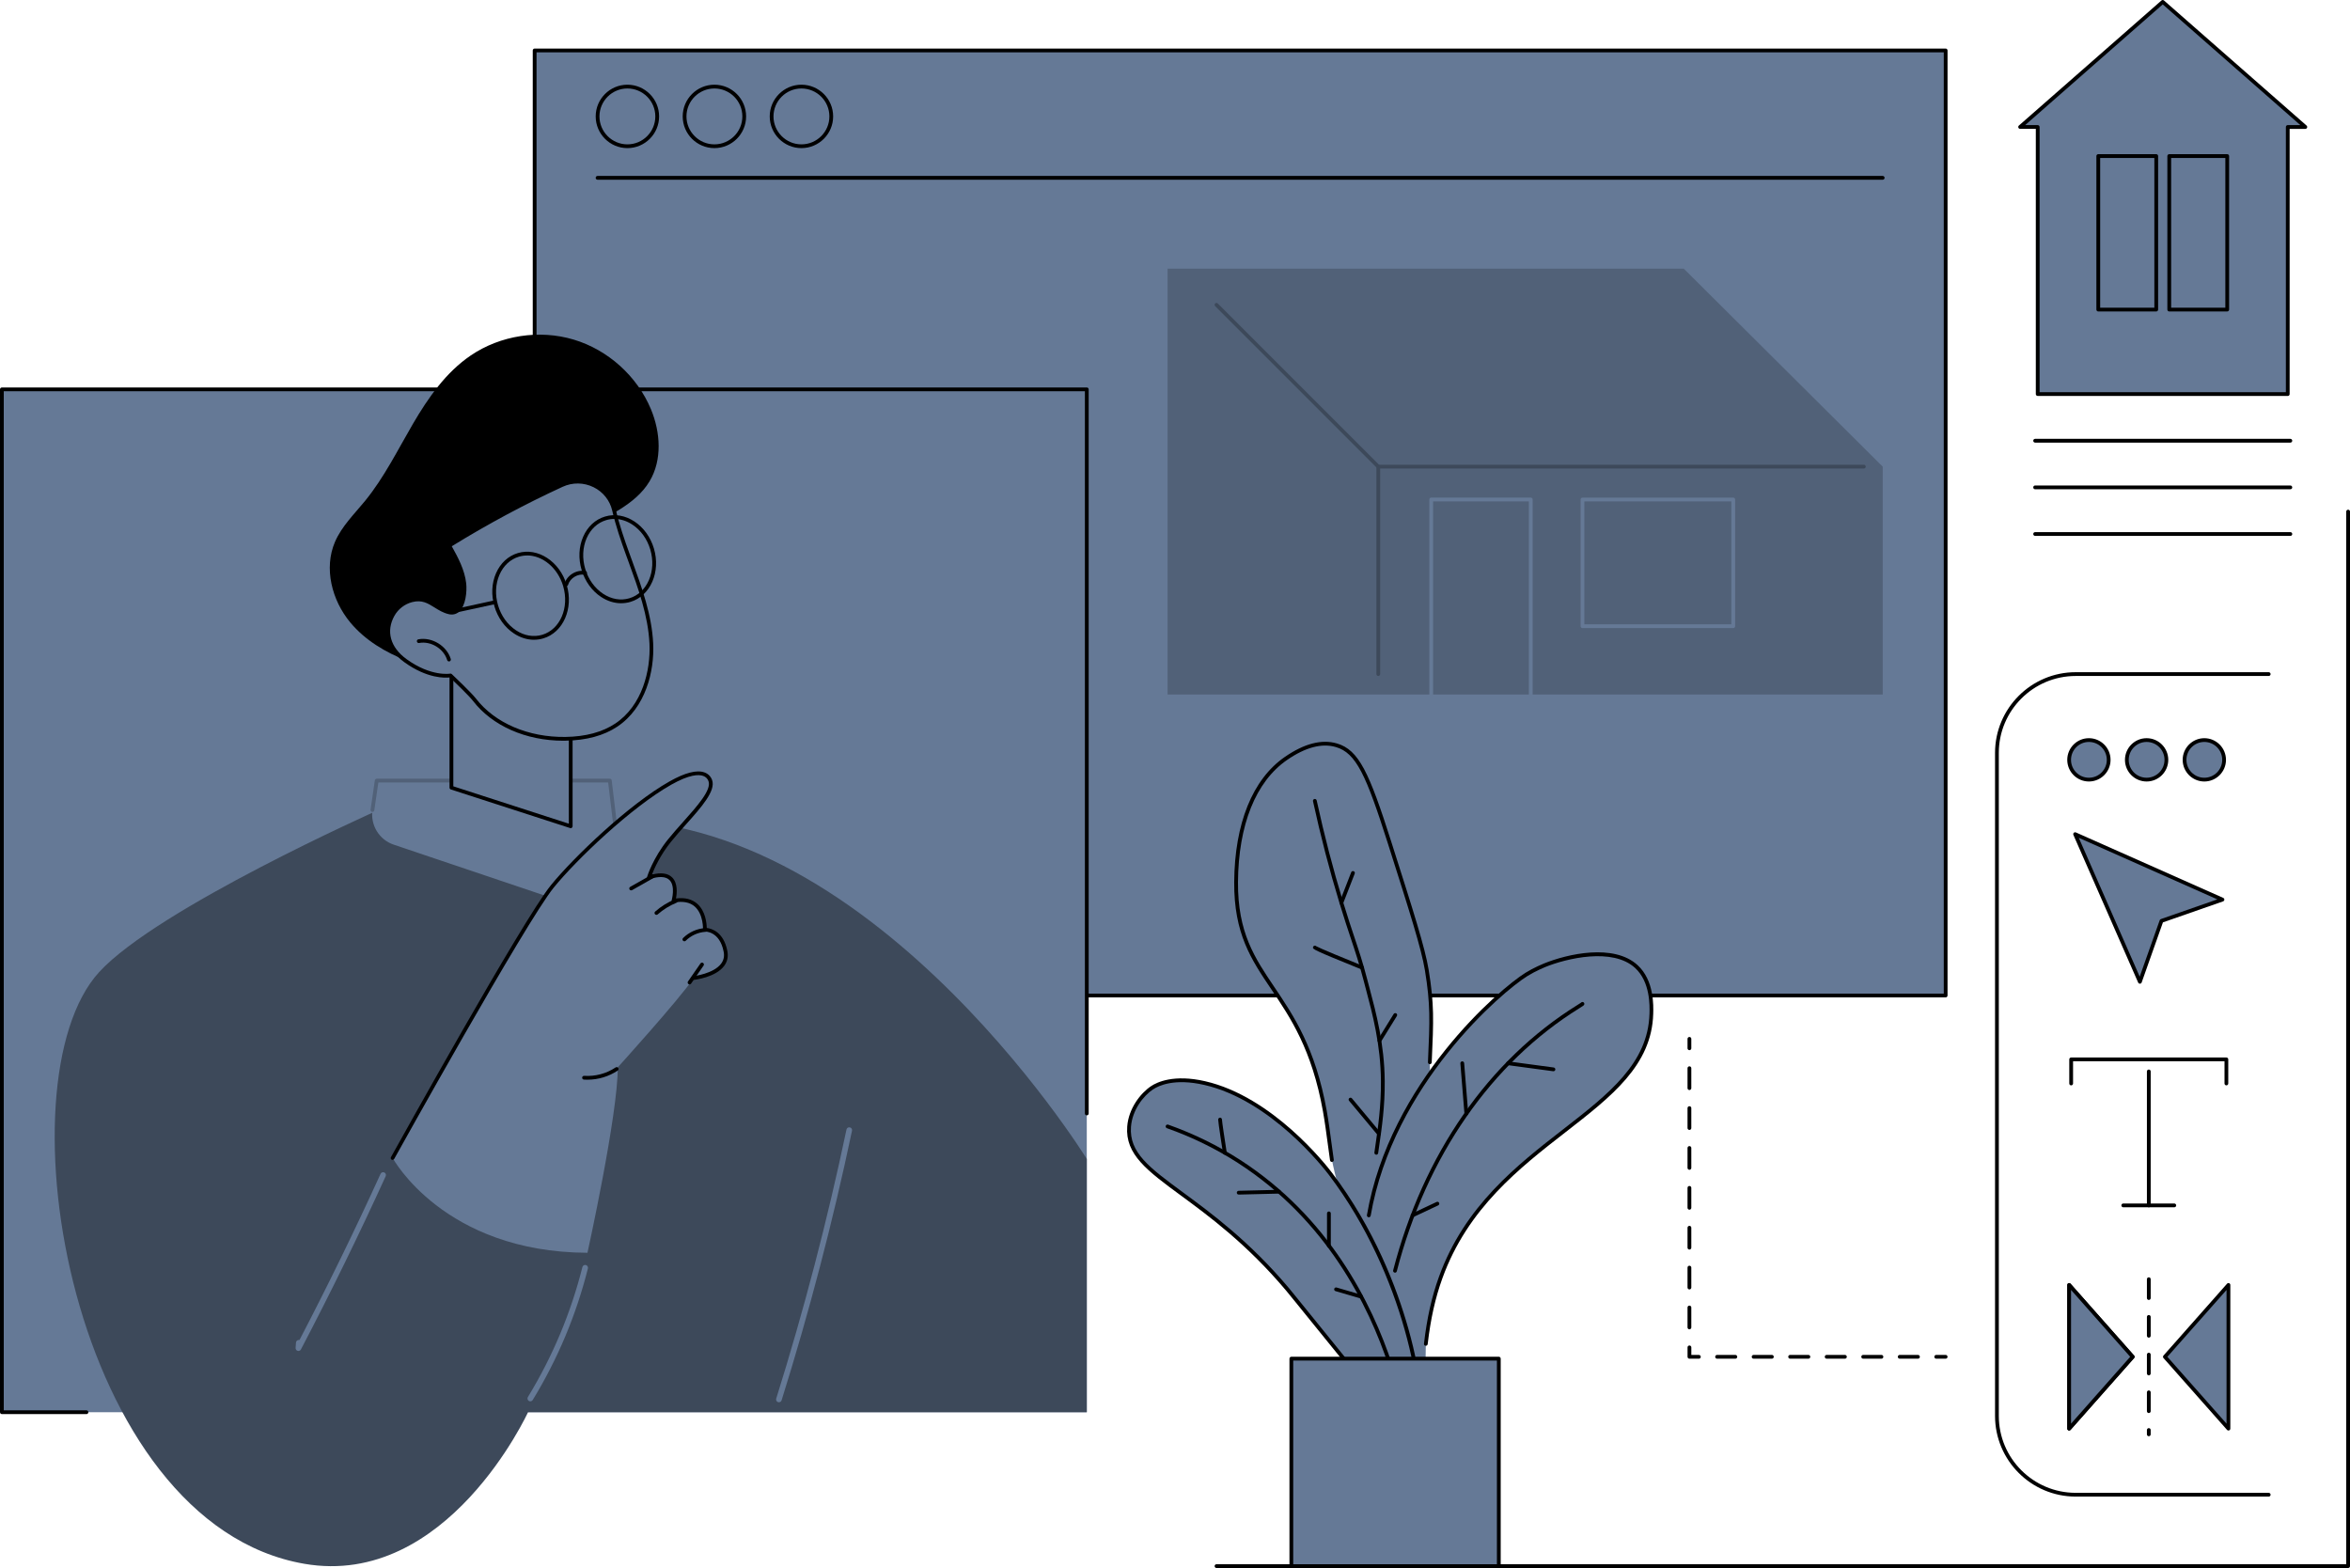 <?xml version="1.0" encoding="UTF-8"?><svg id="Camada_1" xmlns="http://www.w3.org/2000/svg" viewBox="0 0 956.14 637.94"><g id="Design_strategy"><path d="m923.06,608.88h-78.52c-18.1,0-32.82-14.72-32.82-32.82v-269.76c0-18.1,14.72-32.82,32.82-32.82h78.52c.42,0,.77.34.77.77s-.34.77-.77.77h-78.52c-17.25,0-31.29,14.03-31.29,31.29v269.76c0,17.25,14.03,31.28,31.29,31.28h78.52c.42,0,.77.34.77.77s-.34.77-.77.77Z"/><polygon points="904.25 366 879.43 374.66 870.65 399.44 844.3 339.37 904.25 366" fill="#657996"/><path d="m870.65,400.21c-.3,0-.58-.18-.7-.46l-26.35-60.07c-.13-.29-.06-.63.16-.85.22-.22.56-.28.85-.16l59.95,26.63c.29.13.47.42.45.73-.01.31-.22.59-.51.69l-24.47,8.54-8.65,24.44c-.1.3-.38.5-.69.51,0,0-.02,0-.03,0Zm-24.85-59.33l24.78,56.48,8.13-22.96c.08-.22.25-.39.47-.47l22.99-8.02-56.37-25.04Z"/><path d="m905.85,441.58c-.42,0-.77-.34-.77-.77v-9.04h-61.62v9.04c0,.42-.34.77-.77.77s-.77-.34-.77-.77v-9.8c0-.42.34-.77.77-.77h63.15c.42,0,.77.34.77.77v9.8c0,.42-.34.77-.77.77Z"/><path d="m874.28,491.18c-.42,0-.77-.34-.77-.77v-54.5c0-.42.34-.77.77-.77s.77.34.77.77v54.5c0,.42-.34.77-.77.77Z"/><path d="m884.65,491.18h-20.76c-.42,0-.77-.34-.77-.77s.34-.77.77-.77h20.76c.42,0,.77.34.77.77s-.34.77-.77.77Z"/><path d="m841.87,582c-.09,0-.18-.02-.27-.05-.3-.11-.49-.4-.49-.72v-58.44c0-.32.2-.6.49-.72.3-.11.63-.03.85.21l25.86,29.22c.26.29.26.73,0,1.02l-25.86,29.22c-.15.17-.36.26-.57.26Zm.77-57.19v54.4l24.07-27.2-24.07-27.2Z"/><polygon points="841.87 522.79 841.87 581.23 867.73 552.01 841.87 522.79" fill="#657996"/><path d="m841.87,582c-.09,0-.18-.02-.27-.05-.3-.11-.49-.4-.49-.72v-58.44c0-.32.2-.6.49-.72.3-.11.63-.03.85.21l25.86,29.22c.26.29.26.73,0,1.02l-25.86,29.22c-.15.17-.36.26-.57.26Zm.77-57.19v54.4l24.07-27.2-24.07-27.2Z"/><polygon points="906.68 522.79 906.68 581.23 880.82 552.01 906.68 522.79" fill="#657996"/><path d="m906.68,582c-.21,0-.43-.09-.57-.26l-25.86-29.22c-.26-.29-.26-.73,0-1.02l25.86-29.22c.21-.24.55-.32.85-.21.3.11.49.4.49.72v58.44c0,.32-.2.6-.49.72-.09.03-.18.05-.27.05Zm-24.84-29.99l24.07,27.2v-54.4l-24.07,27.2Z"/><path d="m874.28,584.33c-.42,0-.77-.34-.77-.77v-1.76c0-.42.34-.77.77-.77s.77.34.77.77v1.76c0,.42-.34.77-.77.77Zm0-9.43c-.42,0-.77-.34-.77-.77v-7.67c0-.42.34-.77.77-.77s.77.34.77.77v7.67c0,.42-.34.77-.77.77Zm0-15.34c-.42,0-.77-.34-.77-.77v-7.67c0-.42.34-.77.77-.77s.77.34.77.77v7.67c0,.42-.34.77-.77.77Zm0-15.34c-.42,0-.77-.34-.77-.77v-7.67c0-.42.34-.77.77-.77s.77.34.77.77v7.67c0,.42-.34.77-.77.77Zm0-15.34c-.42,0-.77-.34-.77-.77v-7.67c0-.42.34-.77.77-.77s.77.34.77.77v7.67c0,.42-.34.77-.77.77Z"/><circle cx="849.91" cy="309.14" r="8.04" transform="translate(408.63 1098.55) rotate(-80.78)" fill="#657996"/><path d="m849.91,317.95c-4.86,0-8.81-3.95-8.81-8.81s3.95-8.81,8.81-8.81,8.81,3.95,8.81,8.81-3.95,8.81-8.81,8.81Zm0-16.09c-4.01,0-7.28,3.26-7.28,7.28s3.26,7.28,7.28,7.28,7.28-3.26,7.28-7.28-3.26-7.28-7.28-7.28Z"/><circle cx="873.39" cy="309.14" r="8.04" transform="translate(253.55 997.74) rotate(-67.5)" fill="#657996"/><path d="m873.39,317.95c-4.86,0-8.81-3.95-8.81-8.81s3.95-8.81,8.81-8.81,8.81,3.95,8.81,8.81-3.95,8.81-8.81,8.81Zm0-16.09c-4.01,0-7.28,3.26-7.28,7.28s3.26,7.28,7.28,7.28,7.28-3.26,7.28-7.28-3.26-7.28-7.28-7.28Z"/><path d="m904.91,309.14c0,4.44-3.6,8.04-8.04,8.04s-8.04-3.6-8.04-8.04,3.6-8.04,8.04-8.04,8.04,3.6,8.04,8.04Z" fill="#657996"/><path d="m896.87,317.95c-4.86,0-8.81-3.95-8.81-8.81s3.95-8.81,8.81-8.81,8.81,3.95,8.81,8.81-3.95,8.81-8.81,8.81Zm0-16.09c-4.01,0-7.28,3.26-7.28,7.28s3.26,7.28,7.28,7.28,7.28-3.26,7.28-7.28-3.26-7.28-7.28-7.28Z"/><path d="m955.37,637.94h-460.41c-.42,0-.77-.34-.77-.77s.34-.77.77-.77h459.65V208.14c0-.42.34-.77.77-.77s.77.34.77.77v429.03c0,.42-.34.77-.77.77Z"/><path d="m687.37,427.26c-.42,0-.77-.34-.77-.77v-3.83c0-.42.34-.77.77-.77s.77.34.77.77v3.83c0,.42-.34.77-.77.77Z"/><path d="m687.37,540.83c-.42,0-.77-.34-.77-.77v-8.11c0-.42.34-.77.77-.77s.77.34.77.77v8.11c0,.42-.34.77-.77.77Zm0-16.23c-.42,0-.77-.34-.77-.77v-8.11c0-.42.34-.77.77-.77s.77.34.77.77v8.11c0,.42-.34.77-.77.77Zm0-16.22c-.42,0-.77-.34-.77-.77v-8.11c0-.42.34-.77.77-.77s.77.34.77.77v8.11c0,.42-.34.77-.77.77Zm0-16.22c-.42,0-.77-.34-.77-.77v-8.11c0-.42.34-.77.77-.77s.77.34.77.77v8.11c0,.42-.34.77-.77.77Zm0-16.23c-.42,0-.77-.34-.77-.77v-8.11c0-.42.34-.77.77-.77s.77.34.77.77v8.11c0,.42-.34.77-.77.77Zm0-16.22c-.42,0-.77-.34-.77-.77v-8.11c0-.42.34-.77.77-.77s.77.34.77.77v8.11c0,.42-.34.77-.77.77Zm0-16.23c-.42,0-.77-.34-.77-.77v-8.11c0-.42.34-.77.77-.77s.77.34.77.77v8.11c0,.42-.34.77-.77.77Z"/><path d="m691.21,552.78h-3.83c-.42,0-.77-.34-.77-.77v-3.83c0-.42.34-.77.77-.77s.77.34.77.77v3.07h3.07c.42,0,.77.34.77.77s-.34.77-.77.77Z"/><path d="m780.36,552.78h-7.43c-.42,0-.77-.34-.77-.77s.34-.77.77-.77h7.43c.42,0,.77.34.77.77s-.34.77-.77.77Zm-14.86,0h-7.43c-.42,0-.77-.34-.77-.77s.34-.77.77-.77h7.43c.42,0,.77.34.77.77s-.34.77-.77.77Zm-14.86,0h-7.43c-.42,0-.77-.34-.77-.77s.34-.77.77-.77h7.43c.42,0,.77.34.77.77s-.34.77-.77.77Zm-14.86,0h-7.43c-.42,0-.77-.34-.77-.77s.34-.77.77-.77h7.43c.42,0,.77.34.77.77s-.34.77-.77.77Zm-14.86,0h-7.43c-.42,0-.77-.34-.77-.77s.34-.77.77-.77h7.43c.42,0,.77.34.77.77s-.34.77-.77.77Zm-14.86,0h-7.43c-.42,0-.77-.34-.77-.77s.34-.77.77-.77h7.43c.42,0,.77.34.77.77s-.34.77-.77.77Z"/><path d="m791.62,552.78h-3.83c-.42,0-.77-.34-.77-.77s.34-.77.77-.77h3.83c.42,0,.77.34.77.77s-.34.77-.77.77Z"/><rect x="217.53" y="20.52" width="574.09" height="384.5" fill="#657996"/><path d="m791.62,405.79H217.53c-.42,0-.77-.34-.77-.77V20.52c0-.42.34-.77.77-.77h574.09c.42,0,.77.34.77.77v384.5c0,.42-.34.77-.77.77Zm-573.32-1.53h572.56V21.29H218.3v382.96Z"/><path d="m766.02,73.12H243.13c-.42,0-.77-.34-.77-.77s.34-.77.77-.77h522.88c.42,0,.77.34.77.77s-.34.77-.77.77Z"/><circle cx="255.27" cy="47.36" r="12.13" transform="translate(80.78 239.6) rotate(-58.28)" fill="#657996"/><path d="m255.27,60.26c-7.11,0-12.9-5.79-12.9-12.9s5.79-12.9,12.9-12.9,12.9,5.79,12.9,12.9-5.79,12.9-12.9,12.9Zm0-24.26c-6.27,0-11.37,5.1-11.37,11.36s5.1,11.37,11.37,11.37,11.36-5.1,11.36-11.37-5.1-11.36-11.36-11.36Z"/><circle cx="290.67" cy="47.36" r="12.13" transform="translate(51.65 219.41) rotate(-45)" fill="#657996"/><path d="m290.67,60.26c-7.11,0-12.9-5.79-12.9-12.9s5.79-12.9,12.9-12.9,12.9,5.79,12.9,12.9-5.79,12.9-12.9,12.9Zm0-24.26c-6.27,0-11.37,5.1-11.37,11.36s5.1,11.37,11.37,11.37,11.37-5.1,11.37-11.37-5.1-11.36-11.37-11.36Z"/><circle cx="326.08" cy="47.36" r="12.13" transform="translate(62.02 244.44) rotate(-45)" fill="#657996"/><path d="m326.08,60.26c-7.11,0-12.9-5.79-12.9-12.9s5.79-12.9,12.9-12.9,12.9,5.79,12.9,12.9-5.79,12.9-12.9,12.9Zm0-24.26c-6.27,0-11.37,5.1-11.37,11.36s5.1,11.37,11.37,11.37,11.37-5.1,11.37-11.37-5.1-11.36-11.37-11.36Z"/><rect x=".77" y="158.41" width="441.41" height="416.15" fill="#657996"/><path d="m35.18,575.32H.77c-.42,0-.77-.34-.77-.77V158.41c0-.42.34-.77.77-.77h441.41c.42,0,.77.34.77.77v294.6c0,.42-.34.77-.77.77s-.77-.34-.77-.77V159.18H1.53v414.61h33.64c.42,0,.77.34.77.77s-.34.77-.77.77Z"/><path d="m442.18,574.56v-103.04s-93.41-151.4-210.36-136.95l-78.36-4.78s-89.37,39.78-113.11,65.69c-41.31,45.1-11.26,224.37,83.48,240.75,58.13,10.05,91-61.67,91-61.67h227.35Z" fill="#3d495a"/><path d="m316.91,570.51c-.11,0-.23-.02-.34-.05-.61-.19-.94-.84-.75-1.44,11.24-35.87,20.86-72.7,28.59-109.47.13-.62.74-1.02,1.36-.89.62.13,1.02.74.89,1.36-7.75,36.84-17.39,73.75-28.65,109.68-.15.49-.61.81-1.1.81Z" fill="#657996"/><path d="m121.41,549.63c-.1,0-.21-.01-.31-.04-.52-.15-.87-.65-.83-1.19l.16-2.18c.04-.63.61-1.11,1.23-1.07.06,0,.13.01.19.03,11.55-22.16,22.64-44.89,32.99-67.6.26-.58.94-.83,1.52-.57.58.26.83.95.57,1.52-10.8,23.7-22.4,47.41-34.49,70.48-.2.39-.6.62-1.02.62Z" fill="#657996"/><path d="m151.54,329.57l1.74-11.98h94.85l2.21,18.41c.63,5.28-1.28,10.55-5.15,14.2l-17.27,16.28-67.72-22.83c-5.91-1.99-9.55-7.92-8.65-14.09Z" fill="#657996"/><path d="m250.33,336.77c-.38,0-.71-.29-.76-.68l-2.13-17.74h-93.5l-1.65,11.32c-.06.42-.45.71-.87.65-.42-.06-.71-.45-.65-.87l1.74-11.98c.05-.38.38-.66.76-.66h94.85c.39,0,.72.29.76.68l2.21,18.41c.05.42-.25.8-.67.85-.03,0-.06,0-.09,0Z" fill="#516178"/><path d="m215.76,570.13c-.2,0-.41-.05-.6-.17-.54-.33-.71-1.04-.38-1.58,10.03-16.42,17.49-34.21,22.18-52.87.15-.62.78-.99,1.4-.84.62.15.99.78.84,1.4-4.74,18.89-12.29,36.89-22.45,53.51-.22.35-.6.55-.98.55Z" fill="#657996"/><path d="m239.02,509.7s12.44-56.37,12.32-75.45c0,0,24.44-26.95,30.94-36.34,0,0,14.7-1.61,12.92-10.83-1.78-9.22-8.4-8.82-8.4-8.82,0,0,.72-14.34-12.76-11.79,0,0,4.04-13.97-9.99-9.51,0,0,2.25-7.35,8.35-14.94,7.32-9.11,18.58-19.09,16.61-24.45-1.26-3.43-5.96-4.78-16.16.97-15.87,8.94-38.18,29.88-48.1,42.08-11.48,14.11-64.99,110.51-64.99,110.51,0,0,20.72,38.32,79.28,38.56Z" fill="#657996"/><path d="m159.74,471.92c-.13,0-.25-.03-.37-.1-.37-.21-.5-.67-.3-1.04,2.19-3.94,53.68-96.62,65.07-110.63,9.23-11.35,31.74-32.92,48.32-42.26,6.3-3.55,11.09-4.77,14.22-3.61,1.45.53,2.5,1.59,3.04,3.04,1.62,4.41-4.33,11.06-10.62,18.11-2.09,2.34-4.24,4.75-6.12,7.08-4.4,5.47-6.78,10.86-7.72,13.31,3.72-.93,6.46-.56,8.18,1.12,2.42,2.36,1.99,6.57,1.59,8.6,3.58-.46,6.48.25,8.63,2.13,3.42,2.98,3.86,7.97,3.9,9.87,1.96.23,6.88,1.6,8.38,9.39.44,2.25,0,4.28-1.28,6.02-3.46,4.69-11.95,5.67-12.3,5.71-.42.04-.8-.26-.85-.68-.05-.42.26-.8.68-.85.08,0,8.18-.95,11.24-5.1,1.03-1.4,1.37-2.98,1.01-4.82-1.64-8.47-7.55-8.2-7.6-8.2-.21.01-.43-.07-.58-.22-.16-.15-.24-.37-.23-.58,0-.06.26-6.24-3.38-9.41-2-1.74-4.85-2.27-8.48-1.59-.26.05-.53-.04-.71-.24-.18-.2-.24-.47-.17-.73.02-.06,1.62-5.76-.93-8.23-1.5-1.45-4.22-1.57-8.1-.34-.27.09-.57.02-.77-.19-.2-.2-.28-.5-.19-.77.09-.31,2.36-7.58,8.48-15.19,1.9-2.36,4.07-4.79,6.17-7.14,5.71-6.4,11.62-13.02,10.32-16.56-.38-1.04-1.1-1.75-2.13-2.13-1.85-.68-5.6-.63-12.94,3.51-16.41,9.25-38.73,30.64-47.88,41.89-11.3,13.9-64.38,109.44-64.92,110.4-.14.25-.4.39-.67.39Z"/><path d="m239.04,439.28c-.49,0-.98-.02-1.47-.05-.42-.03-.74-.39-.71-.82.03-.42.4-.73.82-.71,4.5.3,9.05-.91,12.8-3.42.35-.24.83-.14,1.06.21.24.35.14.83-.21,1.06-3.62,2.42-7.94,3.72-12.29,3.72Z"/><path d="m280.56,400.5c-.15,0-.3-.04-.44-.14-.35-.24-.44-.72-.19-1.07l5.07-7.32c.24-.35.72-.44,1.07-.19.35.24.44.72.19,1.07l-5.07,7.32c-.15.21-.39.33-.63.33Z"/><path d="m278.45,382.95c-.2,0-.39-.07-.54-.22-.3-.3-.3-.79,0-1.08,2.4-2.39,5.71-3.88,9.09-4.07.41-.02.79.3.81.72.02.42-.3.79-.72.81-3.01.17-5.96,1.5-8.09,3.63-.15.15-.35.22-.54.22Z"/><path d="m267.08,372.21c-.21,0-.42-.09-.58-.26-.28-.32-.25-.8.07-1.08,2.4-2.11,5.12-3.8,8.09-5.01.39-.16.84.03,1,.42.16.39-.03.84-.42,1-2.8,1.15-5.38,2.74-7.65,4.74-.15.13-.33.19-.51.19Z"/><path d="m256.8,362.25c-.27,0-.53-.14-.67-.39-.21-.37-.08-.84.29-1.05l8.89-5.05c.37-.21.84-.08,1.05.29.21.37.08.84-.29,1.05l-8.89,5.05c-.12.07-.25.1-.38.1Z"/><path d="m183.68,269.27v51.2l48.54,15.71v-42.83s-35.67-27.47-48.54-24.07Z" fill="#657996"/><path d="m232.21,336.94c-.08,0-.16-.01-.24-.04l-48.54-15.71c-.32-.1-.53-.4-.53-.73v-51.2c0-.35.23-.65.57-.74,13.07-3.45,47.73,23.07,49.2,24.21.19.14.3.37.3.61v42.83c0,.25-.12.48-.32.62-.13.1-.29.15-.45.15Zm-47.77-17.03l47,15.21v-41.4c-3.41-2.58-34.8-26.05-47-23.84v50.03Z"/><path d="m142.54,253.27c-7.51-9.01-10.88-22.07-6.23-32.84,2.75-6.37,7.9-11.33,12.28-16.71,7.74-9.52,13.21-20.64,19.4-31.24,6.19-10.6,13.41-20.99,23.57-27.88,12.07-8.18,27.86-10.61,41.83-6.44,13.97,4.17,25.84,14.86,31.45,28.32,3.9,9.36,4.66,20.61-.54,29.31-5.83,9.76-17.4,14.09-27.1,20.02-13.35,8.15-23.84,19.97-34.75,30.99-5.37,5.43-10.88,10.76-16.95,15.42-3.08,2.37-6.3,4.55-9.67,6.48-4.18,2.39-5.81,1.84-10.29.1-8.68-3.37-16.97-8.3-22.99-15.52Z"/><path d="m188.9,237.41c-.62-5.54-3.4-10.57-6.13-15.44,14.75-9.14,30.06-17.37,45.82-24.63,8.71-4.01,19.08.87,21.24,10.21,1.41,6.12,3.48,12.15,5.62,18.05,4.28,11.81,8.98,23.74,9.55,36.28.58,12.55-3.8,26.12-14.24,33.1-6.02,4.03-13.45,5.49-20.69,5.59-13.95.2-28.56-4.89-37.06-15.95-1.79-2.33-9.71-9.83-9.71-9.83,0,0-7.92,1.55-18.39-6.05-6.55-4.76-9-11.67-5.11-18.6,1.66-2.95,4.48-5.11,7.76-5.95,6.76-1.72,9.42,3.49,15.09,4.89,5.72,1.41,6.71-7.67,6.26-11.68Z" fill="#657996"/><path d="m229.24,301.36c-15.26,0-28.98-6.04-36.84-16.26-1.55-2.02-7.96-8.16-9.36-9.49-1.79.22-9.17.59-18.59-6.24-7.26-5.27-9.26-12.6-5.33-19.6,1.75-3.13,4.76-5.43,8.24-6.31,4.55-1.16,7.42.64,10.21,2.37,1.6,1,3.25,2.02,5.25,2.52,1.16.29,2.11.09,2.9-.61,2.21-1.94,2.75-7.25,2.41-10.24-.62-5.48-3.5-10.61-6.04-15.15-.2-.36-.08-.81.26-1.03,14.71-9.12,30.16-17.43,45.9-24.67,4.43-2.04,9.5-1.98,13.89.18,4.29,2.1,7.36,5.95,8.42,10.55,1.42,6.16,3.53,12.27,5.6,17.96l1,2.74c3.96,10.85,8.06,22.08,8.6,33.77.52,11.27-3.04,26.06-14.58,33.77-5.49,3.67-12.6,5.6-21.11,5.72-.28,0-.56,0-.84,0Zm-45.95-27.32c.19,0,.38.07.53.21.33.31,7.99,7.57,9.8,9.92,7.71,10.02,21.37,15.86,36.45,15.65,8.21-.12,15.04-1.96,20.28-5.46,11.01-7.36,14.4-21.58,13.9-32.43-.53-11.46-4.58-22.57-8.51-33.32l-1-2.74c-2.08-5.73-4.21-11.9-5.65-18.14-.96-4.15-3.73-7.62-7.6-9.52-3.97-1.95-8.56-2.01-12.57-.16-15.47,7.12-30.64,15.26-45.11,24.2,2.52,4.5,5.25,9.57,5.87,15.09.35,3.17-.13,9.1-2.93,11.56-1.17,1.03-2.65,1.35-4.28.95-2.24-.55-4-1.65-5.69-2.71-2.74-1.71-5.1-3.18-9.02-2.19-3.08.78-5.73,2.82-7.28,5.58-3.51,6.26-1.68,12.84,4.89,17.61,10.04,7.29,17.72,5.93,17.8,5.92.05,0,.1-.01.14-.01Z"/><path d="m182.67,269.1c-.33,0-.63-.21-.73-.55-1.41-4.66-6.64-7.84-11.43-6.95-.42.07-.82-.2-.89-.61-.08-.42.2-.82.61-.89,5.52-1.02,11.55,2.64,13.18,8.02.12.41-.11.83-.51.96-.07.02-.15.03-.22.03Z"/><path d="m217.27,260.29c-2.79,0-5.6-.87-8.18-2.58-3.72-2.45-6.53-6.35-7.91-10.96-1.37-4.61-1.16-9.41.62-13.5,1.79-4.14,4.96-7.06,8.91-8.24,8.1-2.42,17.02,3.41,19.87,12.98,2.85,9.57-1.42,19.33-9.53,21.74-1.24.37-2.51.55-3.79.55Zm-2.8-34.29c-1.11,0-2.23.16-3.32.48-3.51,1.05-6.33,3.67-7.94,7.38-1.63,3.76-1.83,8.18-.56,12.45,1.27,4.27,3.86,7.86,7.28,10.12,3.38,2.23,7.17,2.88,10.69,1.83,7.3-2.17,11.11-11.07,8.5-19.84-2.22-7.44-8.37-12.44-14.64-12.44Z"/><path d="m252.73,245.43c-2.79,0-5.6-.87-8.18-2.58-3.72-2.45-6.53-6.35-7.91-10.96-1.37-4.61-1.16-9.41.62-13.5,1.79-4.14,4.96-7.06,8.91-8.24,3.95-1.18,8.2-.46,11.97,2.02,3.72,2.45,6.53,6.35,7.91,10.96,2.85,9.57-1.42,19.33-9.53,21.74-1.24.37-2.51.55-3.79.55Zm-2.78-34.3c-1.13,0-2.25.16-3.34.49-3.51,1.05-6.33,3.67-7.94,7.38-1.63,3.76-1.83,8.18-.56,12.45,1.27,4.27,3.86,7.86,7.28,10.12,3.38,2.23,7.17,2.88,10.69,1.83,7.3-2.17,11.11-11.07,8.5-19.84-1.27-4.27-3.86-7.86-7.28-10.12-2.33-1.53-4.85-2.32-7.34-2.32Z"/><path d="m230.38,238.51c-.07,0-.14,0-.21-.03-.41-.12-.64-.54-.52-.95,1.03-3.54,4.96-5.91,8.58-5.18.41.08.68.49.6.9-.08.41-.49.68-.9.6-2.82-.57-5.99,1.35-6.8,4.11-.1.33-.4.55-.74.55Z"/><path d="m183.64,249.63c-.35,0-.67-.24-.75-.6-.09-.41.17-.82.59-.91l17.41-3.79c.41-.09.82.17.91.59.09.41-.17.82-.59.91l-17.41,3.79c-.05.01-.11.02-.16.02Z"/><path d="m541.91,471.97c-.98-6.74-1.7-13.33-2.9-20.01-9.26-51.64-36.36-52.32-36.09-93.09.04-6.26.24-36.43,20.24-50.26,2.59-1.79,11.6-8.03,20.57-5.4,8.69,2.55,12.87,12.1,21.59,39.46,9.14,28.7,13.71,43.05,15.18,51.94,2.35,14.24,2,20.93,1.25,37.58,0,0,1.34,67.89-14.06,80.23-15.41,12.34-25.77-40.45-25.77-40.45Z" fill="#657996"/><path d="m541.91,472.74c-.38,0-.7-.27-.76-.66-.34-2.32-.64-4.62-.95-6.91-.57-4.28-1.16-8.71-1.94-13.08-4.5-25.13-13.27-38.13-21.01-49.6-8.17-12.12-15.23-22.59-15.09-43.64.16-23.75,7.46-41.82,20.57-50.88,7.9-5.46,15.04-7.31,21.23-5.5,8.91,2.61,13.13,11.8,22.1,39.97,9.14,28.7,13.73,43.11,15.2,52.05,2.33,14.11,2.02,20.81,1.29,37l-.03.74c-.02.42-.39.77-.8.73-.42-.02-.75-.38-.73-.8l.03-.74c.73-16.08,1.03-22.74-1.27-36.69-1.46-8.83-6.03-23.21-15.15-51.83-8.78-27.58-12.83-36.55-21.07-38.96-5.72-1.68-12.42.1-19.92,5.29-12.68,8.77-19.75,26.4-19.91,49.63-.14,20.57,6.8,30.86,14.83,42.77,7.82,11.6,16.68,24.74,21.25,50.18.79,4.4,1.38,8.85,1.95,13.15.3,2.29.61,4.58.95,6.89.06.42-.23.81-.65.87-.04,0-.07,0-.11,0Z"/><path d="m559.96,469.77s-.07,0-.11,0c-.42-.06-.71-.45-.65-.87l.35-2.45c1.17-8.07,2.38-16.41,2.31-26.62-.11-14.84-3.45-27.37-6.13-37.43-.32-1.22-.64-2.39-.93-3.53-1.8-6.92-3.26-11.28-5.1-16.8-1.3-3.89-2.77-8.31-4.67-14.54-4.12-13.51-7.75-27.49-10.81-41.55-.09-.41.17-.82.59-.91.41-.09.82.17.91.59,3.05,14.02,6.67,27.96,10.78,41.43,1.89,6.21,3.36,10.62,4.66,14.5,1.85,5.55,3.32,9.93,5.13,16.9.3,1.13.61,2.31.93,3.52,2.7,10.15,6.06,22.78,6.18,37.82.08,10.33-1.14,18.73-2.32,26.86l-.35,2.44c-.05.38-.38.66-.76.66Z"/><path d="m545.76,368.06c-.09,0-.19-.02-.28-.05-.39-.15-.59-.6-.44-.99l4.72-12.14c.15-.39.6-.59.99-.44.39.15.59.6.44.99l-4.72,12.14c-.12.3-.41.49-.71.49Z"/><path d="m554.19,394.45c-.1,0-.19-.02-.29-.06-19.8-8.01-19.78-8.22-19.69-8.97.05-.42.43-.71.85-.68.19.02.35.11.47.23,1.16.71,12.16,5.25,18.95,7.99.39.16.58.61.42,1-.12.3-.41.48-.71.48Zm-18.46-8.86h0Zm0,0h0Zm0,0h0Z"/><path d="m561.24,424.15c-.14,0-.28-.04-.4-.11-.36-.22-.47-.69-.25-1.06l6.44-10.43c.22-.36.7-.47,1.06-.25.36.22.47.69.25,1.06l-6.44,10.43c-.14.24-.4.36-.65.36Z"/><path d="m561.07,462.02c-.22,0-.44-.09-.59-.28l-11.59-13.89c-.27-.32-.23-.81.1-1.08.32-.27.81-.23,1.08.1l11.59,13.89c.27.32.23.81-.1,1.08-.14.12-.32.18-.49.18Z"/><path d="m580.13,546.77c.92-8.03,2.55-17.36,6.05-27.05,20.62-57.03,84.54-66.03,85.71-107.27.1-3.63.25-13.36-6.09-19.19-9.19-8.46-27.5-4.58-37.44-.51,0,0-3.96,1.62-7.26,3.67-12.07,7.48-55.17,45.76-64.18,98.06l-5.43,46.99,28.28,31.08.35-25.78Z" fill="#657996"/><path d="m580.13,547.53s-.06,0-.09,0c-.42-.05-.72-.43-.67-.85,1.2-10.38,3.13-19.03,6.09-27.22,10.43-28.84,31.79-45.44,50.63-60.08,18.49-14.37,34.46-26.78,35.03-46.95.09-3.19.36-12.89-5.84-18.61-9.14-8.42-27.95-3.91-36.63-.36-.04.02-3.94,1.62-7.14,3.61-10.45,6.47-54.63,44.18-63.83,97.53-.07.42-.47.7-.89.63-.42-.07-.7-.47-.63-.89,9.29-53.91,53.97-92.03,64.53-98.58,3.31-2.06,7.21-3.66,7.37-3.72,9.65-3.95,28.56-8.27,38.25.65,6.72,6.19,6.43,16.42,6.33,19.78-.59,20.89-16.83,33.51-35.62,48.12-18.68,14.52-39.85,30.97-50.13,59.39-2.92,8.07-4.83,16.61-6.01,26.87-.04.39-.38.68-.76.68Z"/><path d="m567.57,517.77c-.06,0-.13,0-.19-.02-.41-.11-.66-.52-.55-.93,12.18-47.15,38.8-85.48,74.95-107.93.67-.42,1.31-.81,1.48-.95.22-.27.61-.37.94-.2.38.19.53.65.34,1.03-.16.31-.43.48-1.95,1.43-35.81,22.24-62.19,60.24-74.28,107.01-.09.35-.4.58-.74.58Zm75.6-109.7s0,0,0,0c0,0,0,0,0,0Zm0,0s0,0,0,0c0,0,0,0,0,0Z"/><path d="m632.05,435.83s-.07,0-.1,0l-18.46-2.48c-.42-.06-.71-.44-.66-.86.06-.42.43-.72.86-.66l18.46,2.48c.42.06.71.44.66.86-.05.38-.38.66-.76.66Z"/><path d="m596.6,453.82c-.4,0-.73-.3-.76-.7l-1.66-20.48c-.03-.42.28-.79.7-.83.43-.03.79.28.83.7l1.66,20.48c.03.42-.28.79-.7.83-.02,0-.04,0-.06,0Z"/><path d="m574.73,495.22c-.29,0-.56-.16-.69-.44-.18-.38-.01-.84.37-1.02l10.1-4.75c.38-.18.84-.02,1.02.37.18.38.01.84-.37,1.02l-10.1,4.75c-.11.05-.22.07-.33.07Z"/><path d="m468.78,442.53c1.42-.95,7.89-4.98,21.38-1.89,27.47,6.3,49.04,34.11,51.12,36.85,34.93,46.03,41.24,105.19,34.04,107.83-1.63.6-7.72-6.84-19.83-21.76-29.83-36.73-29.42-36.38-31.62-38.98-34.67-41.19-66.02-45.88-64.47-66.22.52-6.81,4.93-12.87,9.38-15.84Z" fill="#657996"/><path d="m575.12,586.12c-2.1,0-6.1-4.66-20.23-22.07-17.28-21.27-24.37-30.06-27.78-34.28-2.46-3.05-2.91-3.6-3.83-4.69-15.92-18.92-31.45-30.34-42.8-38.68-13.68-10.06-22.72-16.71-21.85-28.09.55-7.22,5.28-13.45,9.71-16.42,2.36-1.58,9.22-4.92,21.98-2,27.5,6.31,49.17,34,51.56,37.14,17.36,22.87,26.51,47.16,31.13,63.51,5.82,20.6,6.61,36.35,4.88,42.26-.52,1.78-1.3,2.87-2.31,3.24-.14.05-.3.08-.46.08Zm-105.92-142.96c-4.13,2.76-8.52,8.55-9.04,15.26-.8,10.54,7.49,16.63,21.23,26.74,11.4,8.39,27.02,19.87,43.06,38.93.93,1.1,1.37,1.65,3.85,4.72,3.41,4.22,10.5,13.01,27.78,34.28,9.73,11.99,17.42,21.45,19.04,21.51.23-.1.81-.53,1.3-2.22,3.51-12-4.66-63.44-35.76-104.41-2.35-3.09-23.7-30.39-50.68-36.57-12.18-2.79-18.59.31-20.78,1.78Z"/><path d="m565.76,556.33c-.32,0-.62-.2-.73-.53-8.22-24.95-25.53-59.54-61.3-82.62-8.97-5.79-18.7-10.56-28.94-14.17-.4-.14-.61-.58-.47-.98.14-.4.58-.61.98-.47,10.34,3.66,20.19,8.48,29.26,14.33,36.15,23.33,53.63,58.24,61.93,83.43.13.4-.09.84-.49.97-.08.03-.16.04-.24.04Z"/><path d="m498.35,469.77c-.37,0-.7-.27-.76-.65-.2-1.27-1.95-12.43-1.95-13.62,0-.42.34-.77.77-.77s.77.34.77.77c0,.81,1.16,8.44,1.93,13.38.07.42-.22.81-.64.88-.04,0-.08,0-.12,0Z"/><path d="m503.98,486.01c-.41,0-.76-.33-.77-.75,0-.42.32-.77.75-.79l16.42-.4h.02c.41,0,.76.33.77.75,0,.42-.32.78-.75.79l-16.42.4h-.02Z"/><path d="m540.69,507.63c-.42,0-.77-.34-.77-.77v-13.2c0-.42.34-.77.77-.77s.77.34.77.77v13.2c0,.42-.34.77-.77.77Z"/><path d="m553.8,528.3c-.07,0-.14,0-.22-.03l-10.2-2.98c-.41-.12-.64-.55-.52-.95.12-.41.54-.64.95-.52l10.2,2.98c.41.12.64.55.52.95-.1.33-.4.55-.74.55Z"/><rect x="525.4" y="552.76" width="84.41" height="84.41" fill="#657996"/><path d="m609.82,637.94h-84.41c-.42,0-.77-.34-.77-.77v-84.41c0-.42.34-.77.77-.77h84.41c.42,0,.77.34.77.77v84.41c0,.42-.34.77-.77.77Zm-83.65-1.53h82.88v-82.88h-82.88v82.88Z"/><polygon points="766.02 282.56 475.05 282.56 475.05 109.3 685.07 109.3 766.02 189.86 766.02 282.56" fill="#516178"/><path d="m560.79,275.02c-.42,0-.77-.34-.77-.77v-84.08l-65.61-65.61c-.3-.3-.3-.78,0-1.08.3-.3.78-.3,1.08,0l65.83,65.83c.14.14.22.34.22.54v84.4c0,.42-.34.77-.77.77Z" fill="#3d495a"/><path d="m758.34,190.62h-197.54c-.42,0-.77-.34-.77-.77s.34-.77.77-.77h197.54c.42,0,.77.34.77.77s-.34.77-.77.77Z" fill="#3d495a"/><path d="m622.82,290.03h-40.5c-.42,0-.77-.34-.77-.77v-86.04c0-.42.34-.77.77-.77h40.5c.42,0,.77.34.77.77v86.04c0,.42-.34.77-.77.77Zm-39.74-1.53h38.97v-84.5h-38.97v84.5Z" fill="#657996"/><path d="m705.2,255.54h-61.34c-.42,0-.77-.34-.77-.77v-51.54c0-.42.34-.77.77-.77h61.34c.42,0,.77.34.77.77v51.54c0,.42-.34.77-.77.77Zm-60.58-1.53h59.81v-50.01h-59.81v50.01Z" fill="#657996"/><polygon points="937.97 51.66 879.95 .77 821.93 51.66 829.08 51.66 829.08 160.33 930.82 160.33 930.82 51.66 937.97 51.66" fill="#657996"/><path d="m930.82,161.09h-101.74c-.42,0-.77-.34-.77-.77V52.43h-6.38c-.32,0-.6-.2-.72-.5-.11-.3-.03-.64.21-.85L879.44.19c.29-.25.72-.25,1.01,0l58.02,50.9c.24.21.32.55.21.85-.11.3-.4.5-.72.5h-6.38v107.9c0,.42-.34.77-.77.77Zm-100.98-1.53h100.21V51.66c0-.42.34-.77.77-.77h5.11L879.95,1.79l-55.98,49.11h5.11c.42,0,.77.34.77.77v107.9Z"/><rect x="853.72" y="63.5" width="23.58" height="62.46" fill="#657996"/><path d="m877.3,126.72h-23.58c-.42,0-.77-.34-.77-.77v-62.46c0-.42.34-.77.77-.77h23.58c.42,0,.77.34.77.77v62.46c0,.42-.34.77-.77.77Zm-22.81-1.53h22.05v-60.92h-22.05v60.92Z"/><rect x="882.6" y="63.5" width="23.58" height="62.46" fill="#657996"/><path d="m906.18,126.72h-23.58c-.42,0-.77-.34-.77-.77v-62.46c0-.42.34-.77.77-.77h23.58c.42,0,.77.34.77.77v62.46c0,.42-.34.77-.77.77Zm-22.81-1.53h22.05v-60.92h-22.05v60.92Z"/><path d="m931.87,180.08h-103.84c-.42,0-.77-.34-.77-.77s.34-.77.77-.77h103.84c.42,0,.77.34.77.77s-.34.77-.77.77Z"/><path d="m931.87,199.06h-103.84c-.42,0-.77-.34-.77-.77s.34-.77.77-.77h103.84c.42,0,.77.34.77.77s-.34.77-.77.77Z"/><path d="m931.87,218.03h-103.84c-.42,0-.77-.34-.77-.77s.34-.77.77-.77h103.84c.42,0,.77.34.77.77s-.34.77-.77.77Z"/></g></svg>